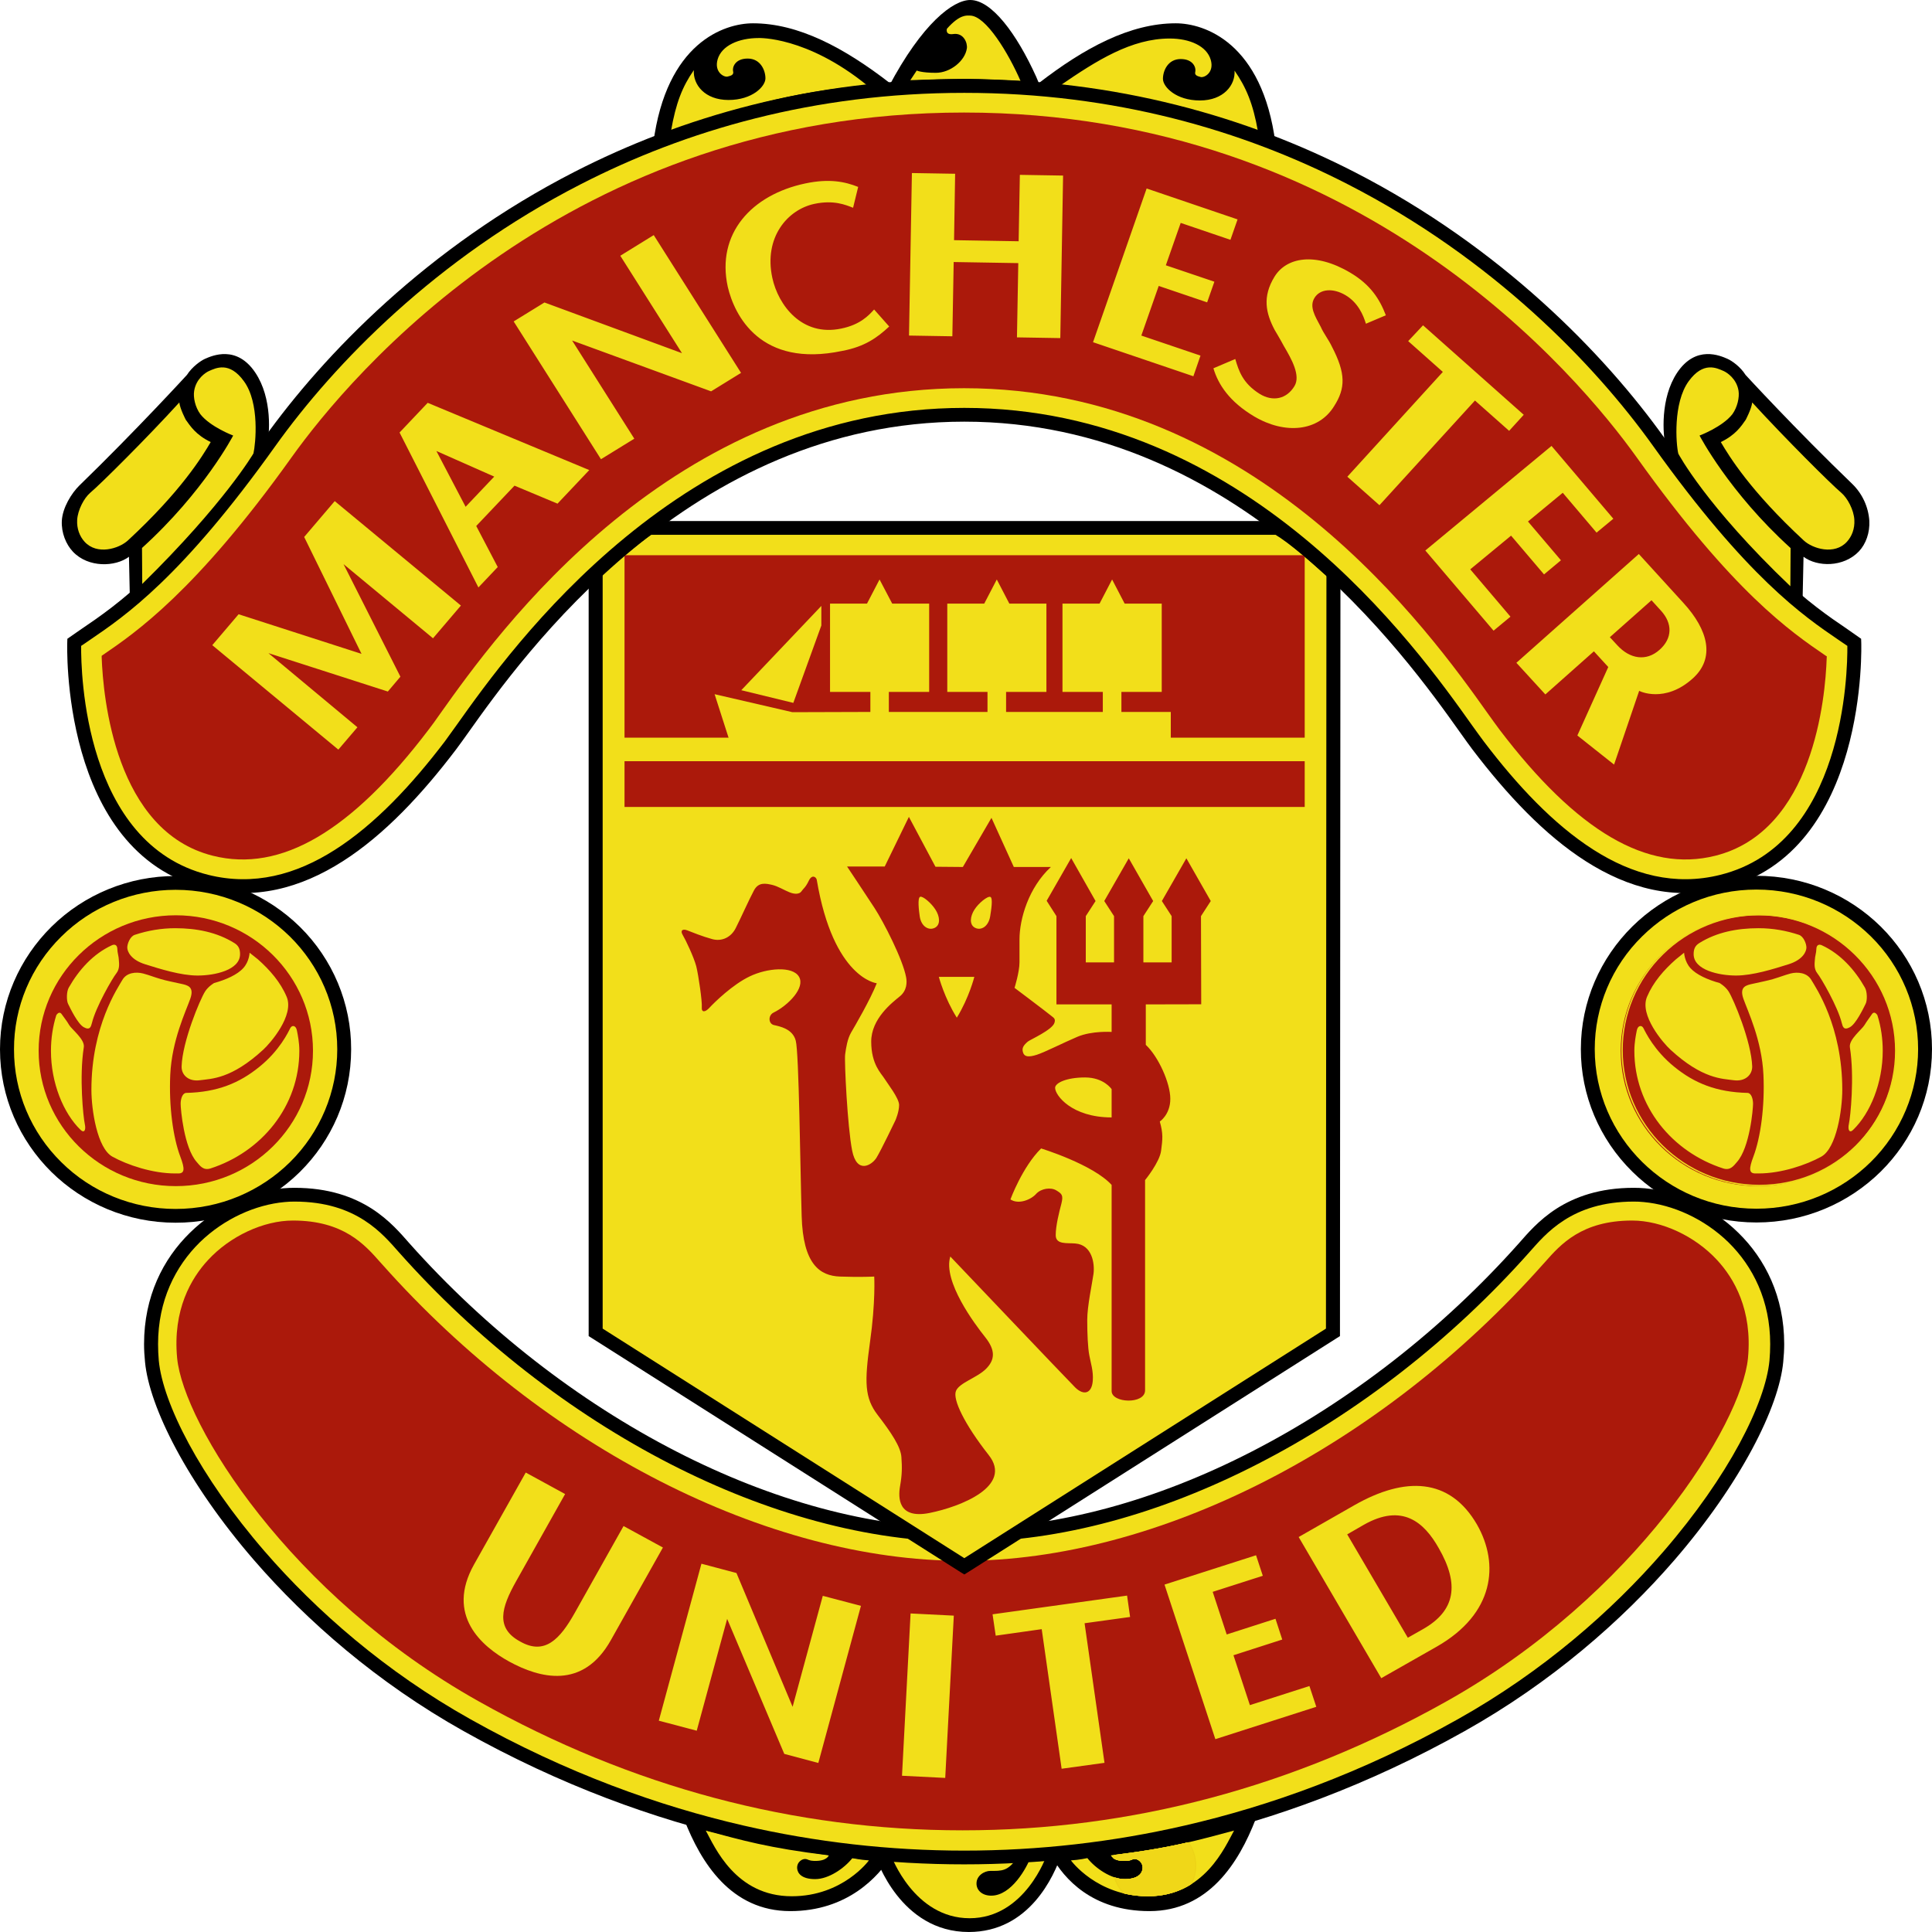 <svg width="16" height="16" viewBox="0 0 16 16" fill="none" xmlns="http://www.w3.org/2000/svg">
<g clip-path="url(#clip0_69_3)">
<path fill-rule="evenodd" clip-rule="evenodd" d="M8.792 15.352C8.729 15.54 8.522 16 8.023 16C7.456 16 7.258 15.394 7.249 15.369L7.232 15.311C7.232 15.311 7.721 15.351 7.99 15.351C8.259 15.351 8.718 15.325 8.794 15.311L8.792 15.352Z" fill="black"/>
<path fill-rule="evenodd" clip-rule="evenodd" d="M10.281 15.053L10.398 15.068C10.259 15.426 10.009 15.827 9.519 15.827C9.045 15.827 8.81 15.556 8.709 15.373L8.627 15.323C8.627 15.323 9.448 15.296 10.281 15.053ZM5.783 15.053L5.666 15.068C5.805 15.426 6.054 15.827 6.545 15.827C7.019 15.827 7.275 15.54 7.381 15.373L7.437 15.323C7.437 15.323 6.616 15.296 5.783 15.053Z" fill="black"/>
<path fill-rule="evenodd" clip-rule="evenodd" d="M8.421 15.389C8.345 15.499 8.293 15.494 8.201 15.494C8.154 15.494 8.085 15.532 8.087 15.601C8.088 15.654 8.133 15.699 8.209 15.699C8.376 15.699 8.504 15.469 8.539 15.371C8.539 15.371 8.639 15.367 8.668 15.364C8.668 15.364 8.49 15.886 8.03 15.886C7.569 15.886 7.381 15.369 7.381 15.369C7.381 15.369 7.769 15.393 7.991 15.393C8.214 15.393 8.355 15.392 8.421 15.389ZM10.22 15.16C9.919 15.24 9.705 15.304 9.2 15.365C9.2 15.365 9.216 15.416 9.326 15.411C9.368 15.409 9.373 15.398 9.389 15.396C9.42 15.39 9.468 15.422 9.462 15.476C9.458 15.514 9.425 15.562 9.314 15.562C9.202 15.562 9.071 15.472 9.005 15.388C9.005 15.388 8.938 15.403 8.869 15.407C8.869 15.407 9.084 15.704 9.508 15.704C9.974 15.704 10.146 15.293 10.22 15.16Z" fill="#F2DF1A"/>
<path fill-rule="evenodd" clip-rule="evenodd" d="M9.907 15.45C9.907 15.378 9.884 15.311 9.846 15.256C9.683 15.294 9.496 15.329 9.222 15.362C9.22 15.37 9.218 15.379 9.217 15.387C9.233 15.4 9.265 15.414 9.326 15.411C9.368 15.409 9.373 15.399 9.389 15.396C9.42 15.39 9.468 15.422 9.462 15.477C9.458 15.514 9.425 15.562 9.313 15.562C9.285 15.562 9.254 15.556 9.224 15.546C9.239 15.596 9.265 15.641 9.299 15.679C9.367 15.696 9.437 15.705 9.507 15.704C9.657 15.704 9.776 15.662 9.872 15.6C9.895 15.553 9.907 15.502 9.907 15.45Z" fill="#EDD316"/>
<path fill-rule="evenodd" clip-rule="evenodd" d="M9.901 15.45C9.901 15.381 9.88 15.314 9.84 15.257C9.679 15.294 9.495 15.329 9.227 15.362C9.224 15.371 9.222 15.38 9.221 15.39C9.238 15.402 9.27 15.414 9.325 15.411C9.367 15.409 9.373 15.398 9.389 15.396C9.42 15.39 9.468 15.422 9.462 15.476C9.458 15.514 9.425 15.562 9.313 15.562C9.286 15.562 9.258 15.557 9.23 15.548C9.245 15.598 9.272 15.643 9.308 15.681C9.368 15.696 9.434 15.704 9.507 15.704C9.652 15.704 9.769 15.664 9.863 15.605C9.888 15.557 9.901 15.504 9.901 15.45Z" fill="#EDD417"/>
<path fill-rule="evenodd" clip-rule="evenodd" d="M9.898 15.45C9.898 15.379 9.876 15.313 9.837 15.258C9.678 15.295 9.496 15.329 9.234 15.361C9.231 15.371 9.228 15.382 9.227 15.393C9.245 15.404 9.276 15.413 9.327 15.411C9.369 15.409 9.374 15.398 9.39 15.396C9.421 15.39 9.469 15.422 9.463 15.476C9.459 15.514 9.426 15.562 9.315 15.562C9.288 15.562 9.262 15.557 9.237 15.549C9.253 15.6 9.281 15.646 9.317 15.683C9.376 15.696 9.439 15.704 9.508 15.704C9.65 15.704 9.764 15.666 9.857 15.61C9.884 15.561 9.898 15.506 9.898 15.45Z" fill="#F0D718"/>
<path fill-rule="evenodd" clip-rule="evenodd" d="M5.845 15.16C6.146 15.24 6.359 15.304 6.864 15.365C6.864 15.365 6.849 15.416 6.739 15.411C6.696 15.409 6.691 15.398 6.675 15.396C6.644 15.39 6.596 15.422 6.602 15.476C6.606 15.514 6.639 15.562 6.751 15.562C6.863 15.562 6.993 15.472 7.059 15.388C7.059 15.388 7.126 15.403 7.196 15.407C7.196 15.407 6.981 15.704 6.557 15.704C6.09 15.704 5.918 15.293 5.845 15.16ZM7.985 12.712C6.378 12.712 4.597 11.738 3.348 10.333C3.213 10.182 2.984 9.894 2.44 9.894C1.896 9.894 1.174 10.383 1.259 11.273C1.321 11.922 2.261 13.385 3.868 14.287C5.476 15.189 6.956 15.383 7.985 15.383C9.015 15.383 10.495 15.189 12.102 14.287C13.71 13.385 14.65 11.922 14.712 11.273C14.797 10.383 14.074 9.894 13.531 9.894C12.987 9.894 12.758 10.182 12.623 10.333C11.374 11.738 9.593 12.712 7.985 12.712Z" fill="#F2DF1A"/>
<path fill-rule="evenodd" clip-rule="evenodd" d="M7.984 12.655C8.763 12.655 9.584 12.423 10.365 12.022C11.178 11.605 11.947 11.006 12.579 10.296C12.648 10.218 12.742 10.105 12.891 10.009C13.042 9.913 13.245 9.837 13.53 9.837C13.559 9.837 13.591 9.838 13.624 9.841C13.886 9.866 14.174 9.991 14.396 10.209C14.619 10.427 14.776 10.737 14.776 11.131C14.776 11.178 14.773 11.227 14.768 11.279C14.733 11.651 14.419 12.281 13.865 12.922C13.43 13.424 12.845 13.935 12.13 14.336C11.321 14.79 10.544 15.066 9.839 15.229C8.619 15.51 7.35 15.51 6.13 15.229C5.425 15.066 4.648 14.79 3.839 14.336C3.124 13.935 2.54 13.424 2.105 12.922C1.55 12.281 1.236 11.651 1.201 11.279C1.196 11.23 1.193 11.18 1.193 11.131C1.193 10.737 1.35 10.427 1.573 10.209C1.795 9.991 2.083 9.866 2.345 9.841C2.378 9.838 2.41 9.837 2.439 9.837C2.724 9.837 2.927 9.913 3.078 10.009C3.227 10.105 3.321 10.218 3.39 10.296C4.022 11.006 4.791 11.605 5.604 12.022C6.385 12.423 7.206 12.655 7.984 12.655ZM7.984 12.769C7.187 12.769 6.347 12.532 5.551 12.124C4.725 11.7 3.945 11.092 3.304 10.371C3.238 10.297 3.15 10.191 3.015 10.105C2.881 10.019 2.698 9.951 2.439 9.951C2.411 9.951 2.383 9.952 2.356 9.955C2.118 9.977 1.857 10.091 1.654 10.289C1.452 10.488 1.309 10.771 1.309 11.131C1.309 11.177 1.311 11.223 1.315 11.268C1.349 11.621 1.653 12.225 2.192 12.848C2.619 13.341 3.193 13.844 3.896 14.238C4.694 14.686 5.461 14.958 6.156 15.118C6.755 15.256 7.369 15.326 7.984 15.326C8.6 15.326 9.214 15.256 9.813 15.118C10.508 14.958 11.275 14.686 12.073 14.238C12.776 13.844 13.35 13.341 13.777 12.848C14.316 12.225 14.62 11.621 14.654 11.268C14.658 11.223 14.66 11.177 14.66 11.131C14.66 10.771 14.517 10.488 14.315 10.289C14.112 10.091 13.851 9.977 13.613 9.955C13.586 9.952 13.558 9.951 13.53 9.951C13.271 9.951 13.088 10.019 12.954 10.105C12.819 10.191 12.731 10.297 12.665 10.371C12.024 11.092 11.244 11.7 10.418 12.123C9.622 12.532 8.783 12.769 7.984 12.769Z" fill="black"/>
<path fill-rule="evenodd" clip-rule="evenodd" d="M3.167 10.473L3.148 10.452C3.02 10.307 2.845 10.108 2.426 10.108C2.182 10.108 1.905 10.237 1.722 10.436C1.584 10.585 1.429 10.847 1.467 11.247C1.519 11.794 2.398 13.212 3.965 14.09C5.227 14.799 6.575 15.158 7.972 15.158C9.368 15.158 10.716 14.799 11.979 14.09C13.544 13.212 14.424 11.794 14.476 11.247C14.514 10.847 14.359 10.585 14.221 10.436C14.038 10.237 13.761 10.108 13.517 10.108C13.098 10.108 12.923 10.307 12.795 10.452L12.776 10.473C11.431 11.986 9.589 12.926 7.972 12.926C6.354 12.926 4.513 11.986 3.167 10.473Z" fill="#AB190B"/>
<path fill-rule="evenodd" clip-rule="evenodd" d="M13.148 8.688C13.148 7.927 13.773 7.31 14.545 7.31C15.316 7.31 15.941 7.927 15.941 8.688C15.941 9.449 15.316 10.067 14.545 10.067C13.773 10.067 13.148 9.449 13.148 8.688Z" fill="#F2DF1A"/>
<path fill-rule="evenodd" clip-rule="evenodd" d="M13.092 8.688C13.092 8.292 13.255 7.933 13.518 7.673C13.781 7.413 14.145 7.253 14.546 7.253C14.948 7.253 15.311 7.413 15.575 7.673C15.838 7.933 16 8.292 16 8.688C16 9.085 15.838 9.443 15.575 9.703C15.311 9.963 14.948 10.124 14.546 10.124C14.145 10.124 13.781 9.963 13.518 9.703C13.245 9.434 13.091 9.069 13.092 8.688ZM13.207 8.688C13.207 9.053 13.357 9.383 13.6 9.623C13.842 9.862 14.176 10.01 14.546 10.01C14.916 10.01 15.25 9.862 15.493 9.623C15.744 9.375 15.885 9.039 15.885 8.688C15.885 8.338 15.744 8.001 15.493 7.754C15.25 7.515 14.916 7.367 14.546 7.367C14.176 7.367 13.842 7.515 13.6 7.754C13.348 8.001 13.207 8.338 13.207 8.688Z" fill="black"/>
<path fill-rule="evenodd" clip-rule="evenodd" d="M0.059 8.69C0.059 7.929 0.684 7.312 1.455 7.312C2.226 7.312 2.852 7.929 2.852 8.69C2.852 9.452 2.226 10.069 1.455 10.069C0.684 10.069 0.059 9.452 0.059 8.69Z" fill="#F2DF1A"/>
<path fill-rule="evenodd" clip-rule="evenodd" d="M0 8.69C0 8.294 0.163 7.935 0.426 7.675C0.698 7.406 1.069 7.254 1.454 7.255C1.856 7.255 2.219 7.416 2.483 7.675C2.756 7.944 2.909 8.31 2.908 8.69C2.908 9.087 2.746 9.446 2.483 9.706C2.21 9.975 1.84 10.127 1.454 10.126C1.053 10.126 0.689 9.965 0.426 9.706C0.163 9.446 0 9.087 0 8.69ZM0.116 8.69C0.115 9.041 0.256 9.377 0.508 9.625C0.758 9.873 1.099 10.012 1.454 10.012C1.824 10.012 2.158 9.864 2.401 9.625C2.652 9.377 2.793 9.041 2.793 8.69C2.793 8.326 2.643 7.995 2.401 7.756C2.158 7.517 1.824 7.369 1.454 7.369C1.099 7.369 0.758 7.508 0.508 7.756C0.256 8.004 0.115 8.34 0.116 8.69Z" fill="black"/>
<path fill-rule="evenodd" clip-rule="evenodd" d="M14.928 4.98L14.936 4.611C15.05 4.696 15.267 4.7 15.395 4.566C15.453 4.504 15.486 4.411 15.481 4.313C15.473 4.198 15.424 4.091 15.342 4.01C14.871 3.557 14.456 3.105 14.456 3.105C14.414 3.038 14.345 2.989 14.307 2.972C14.248 2.946 14.044 2.854 13.889 3.087C13.749 3.298 13.77 3.597 13.795 3.706L14.236 4.297C14.387 4.486 14.811 4.887 14.928 4.98ZM5.525 1.142C6.08 0.958 6.586 0.807 7.268 0.747L5.525 1.142Z" fill="black"/>
<path fill-rule="evenodd" clip-rule="evenodd" d="M5.526 1.143C6.08 0.96 6.586 0.808 7.268 0.748L7.372 0.69C6.991 0.395 6.612 0.193 6.236 0.193C5.999 0.193 5.518 0.352 5.41 1.189L5.526 1.143ZM10.447 1.143C9.893 0.96 9.387 0.808 8.705 0.748L8.601 0.69C8.982 0.395 9.36 0.193 9.737 0.193C9.974 0.193 10.455 0.352 10.563 1.189L10.447 1.143ZM7.531 0.664C7.644 0.659 7.904 0.653 8.008 0.653C8.112 0.653 8.4 0.666 8.463 0.671L7.531 0.664Z" fill="black"/>
<path fill-rule="evenodd" clip-rule="evenodd" d="M7.359 0.72C7.638 0.192 7.894 0 8.035 0C8.212 0 8.419 0.278 8.581 0.635L8.615 0.716L8.474 0.704C8.378 0.687 8.112 0.684 8.008 0.684C7.904 0.684 7.679 0.684 7.543 0.696L7.359 0.72Z" fill="black"/>
<path fill-rule="evenodd" clip-rule="evenodd" d="M6.814 13.216L6.564 14.135L6.099 13.027L5.809 12.95L5.456 14.25L5.77 14.333L6.022 13.407L6.495 14.525L6.777 14.6L7.13 13.299L6.814 13.216ZM7.899 13.38L7.541 13.362L7.47 14.706L7.828 14.724L7.899 13.38ZM8.22 13.369L8.246 13.546L8.627 13.492L8.792 14.648L9.147 14.599L8.982 13.443L9.359 13.391L9.334 13.214L8.22 13.369ZM11.915 12.821C12.088 13.121 12.053 13.339 11.786 13.491L11.659 13.563L11.157 12.707L11.294 12.628C11.614 12.446 11.795 12.608 11.915 12.821ZM11.217 12.465L10.755 12.729L11.439 13.898L11.898 13.637C12.375 13.365 12.419 12.954 12.232 12.626C12.006 12.236 11.635 12.227 11.217 12.465ZM10.351 14.121L10.844 13.963L10.901 14.135L10.065 14.403L9.644 13.123L10.402 12.88L10.458 13.05L10.043 13.183L10.159 13.536L10.563 13.406L10.619 13.578L10.215 13.708L10.351 14.121ZM5.164 12.638L5.49 12.816L5.06 13.581C4.827 13.998 4.466 13.896 4.218 13.761C3.988 13.635 3.69 13.376 3.926 12.956L4.354 12.195L4.68 12.373L4.275 13.094C4.15 13.316 4.103 13.483 4.307 13.594C4.512 13.711 4.638 13.574 4.76 13.357L5.164 12.638ZM4.933 4.732C4.978 4.683 5.242 4.464 5.375 4.372H10.582C10.742 4.469 10.946 4.656 11.043 4.742L11.039 11.034L7.986 12.972L4.933 11.034L4.933 4.732Z" fill="#F2DF1A"/>
<path fill-rule="evenodd" clip-rule="evenodd" d="M4.991 4.732V11.003L7.986 12.904L10.981 11.003L10.985 4.742H11.101L11.097 11.034V11.065L11.07 11.082L8.017 13.02L7.986 13.039L7.955 13.02L4.902 11.082L4.875 11.065V4.732H4.991Z" fill="black"/>
<path fill-rule="evenodd" clip-rule="evenodd" d="M11.003 4.784C10.975 4.76 10.996 4.778 10.967 4.752H10.966C10.862 4.659 10.688 4.503 10.551 4.421L10.611 4.324C10.759 4.413 10.937 4.572 11.044 4.667H11.044L11.08 4.699L11.003 4.784Z" fill="black"/>
<path fill-rule="evenodd" clip-rule="evenodd" d="M5.375 4.429H10.582V4.315H5.375V4.429Z" fill="black"/>
<path fill-rule="evenodd" clip-rule="evenodd" d="M5.407 4.419C5.344 4.462 5.256 4.531 5.176 4.596C5.082 4.673 4.996 4.746 4.974 4.77L4.889 4.693C4.914 4.666 5.004 4.588 5.103 4.508C5.188 4.438 5.28 4.367 5.34 4.325L5.407 4.419Z" fill="black"/>
<path fill-rule="evenodd" clip-rule="evenodd" d="M8.202 7.428C8.18 7.418 8.104 7.479 8.07 7.533C8.035 7.587 8.025 7.657 8.074 7.683C8.123 7.709 8.185 7.675 8.2 7.59C8.208 7.54 8.225 7.437 8.202 7.428ZM7.617 7.59C7.63 7.676 7.694 7.709 7.743 7.683C7.792 7.657 7.782 7.587 7.747 7.533C7.713 7.479 7.641 7.418 7.62 7.427C7.597 7.437 7.61 7.542 7.617 7.59ZM7.924 8.428C8.026 8.262 8.069 8.09 8.069 8.09H7.775C7.775 8.09 7.822 8.267 7.924 8.428ZM7.974 7.18L8.211 6.773L8.396 7.18H8.703C8.518 7.351 8.443 7.61 8.443 7.781V7.97C8.443 8.05 8.402 8.181 8.402 8.181C8.402 8.181 8.668 8.381 8.709 8.415C8.726 8.429 8.744 8.437 8.732 8.472C8.711 8.531 8.531 8.61 8.512 8.626C8.472 8.66 8.461 8.683 8.473 8.718C8.484 8.752 8.518 8.757 8.587 8.735C8.657 8.712 8.801 8.638 8.923 8.586C9.044 8.535 9.206 8.546 9.206 8.546V8.318H8.749V7.587L8.668 7.46L8.871 7.106L9.073 7.462L8.992 7.587V7.97H9.226V7.587L9.145 7.462L9.348 7.108L9.55 7.462L9.469 7.587V7.97H9.703V7.587L9.622 7.462L9.825 7.108L10.027 7.462L9.946 7.587L9.948 8.317L9.489 8.318V8.653C9.593 8.75 9.692 8.969 9.692 9.1C9.692 9.231 9.605 9.288 9.605 9.288C9.634 9.391 9.628 9.434 9.616 9.528C9.605 9.624 9.483 9.773 9.483 9.773V11.514C9.483 11.632 9.206 11.621 9.206 11.52V9.813C9.05 9.642 8.622 9.511 8.622 9.511C8.466 9.665 8.368 9.933 8.368 9.933C8.437 9.979 8.541 9.933 8.581 9.887C8.622 9.842 8.703 9.83 8.749 9.859C8.795 9.887 8.807 9.899 8.79 9.968C8.772 10.036 8.743 10.15 8.743 10.229C8.743 10.309 8.836 10.292 8.905 10.298C9.044 10.309 9.067 10.463 9.056 10.549C9.044 10.634 9.004 10.817 9.004 10.931C9.004 11.045 9.009 11.16 9.021 11.223C9.032 11.285 9.056 11.354 9.05 11.434C9.042 11.542 8.975 11.559 8.905 11.491C8.836 11.422 7.87 10.406 7.87 10.406C7.807 10.612 8.073 10.966 8.159 11.074C8.246 11.183 8.24 11.262 8.165 11.337C8.09 11.411 7.945 11.451 7.917 11.519C7.888 11.588 7.986 11.793 8.188 12.05C8.391 12.307 7.957 12.478 7.697 12.53C7.437 12.581 7.437 12.404 7.454 12.307C7.471 12.21 7.471 12.153 7.465 12.067C7.46 11.982 7.379 11.862 7.269 11.719C7.159 11.576 7.159 11.445 7.205 11.114C7.252 10.783 7.24 10.572 7.24 10.572C7.24 10.572 7.124 10.578 6.957 10.572C6.789 10.566 6.65 10.47 6.639 10.07C6.627 9.67 6.617 8.717 6.59 8.618C6.564 8.519 6.456 8.5 6.409 8.489C6.363 8.478 6.36 8.409 6.406 8.386C6.526 8.327 6.671 8.181 6.617 8.089C6.564 7.998 6.352 8.017 6.209 8.086C6.066 8.154 5.916 8.302 5.877 8.344C5.839 8.386 5.808 8.386 5.812 8.34C5.816 8.295 5.785 8.078 5.766 8.002C5.746 7.926 5.677 7.781 5.654 7.743C5.631 7.705 5.654 7.69 5.692 7.705C5.731 7.72 5.816 7.755 5.897 7.777C5.978 7.8 6.055 7.762 6.093 7.686C6.132 7.61 6.205 7.446 6.244 7.374C6.282 7.302 6.344 7.317 6.394 7.328C6.444 7.34 6.49 7.37 6.537 7.389C6.583 7.408 6.621 7.405 6.637 7.382C6.652 7.359 6.671 7.351 6.698 7.294C6.725 7.237 6.76 7.264 6.764 7.286C6.902 8.105 7.261 8.143 7.261 8.143C7.207 8.28 7.08 8.497 7.049 8.55C7.018 8.603 7.007 8.675 6.999 8.733C6.992 8.79 7.018 9.33 7.057 9.528C7.096 9.726 7.219 9.65 7.258 9.589C7.296 9.528 7.416 9.277 7.416 9.277C7.416 9.277 7.446 9.208 7.446 9.151C7.446 9.094 7.346 8.968 7.323 8.93C7.3 8.892 7.215 8.816 7.215 8.626C7.215 8.436 7.389 8.303 7.45 8.253C7.512 8.204 7.512 8.135 7.504 8.093C7.477 7.946 7.319 7.637 7.242 7.519C7.165 7.401 7.015 7.176 7.015 7.176H7.327L7.527 6.765L7.747 7.178L7.974 7.18ZM9.206 9.254V9.02C9.206 9.02 9.142 8.923 8.986 8.923C8.83 8.923 8.738 8.969 8.738 9.009C8.738 9.071 8.876 9.254 9.206 9.254ZM5.172 6.304H10.805V6.683H5.172V6.304ZM5.172 6.109V4.598H10.805V6.109H5.172Z" fill="#AB190B"/>
<path fill-rule="evenodd" clip-rule="evenodd" d="M9.696 6.154V5.896H9.287V5.73H9.621V4.999H9.314L9.21 4.799L9.106 4.999H8.799V5.73H9.133V5.896H8.332V5.73H8.666V4.999H8.359L8.255 4.799L8.151 4.999H7.845V5.73H8.178V5.896H7.361V5.73H7.695V4.999H7.389L7.284 4.799L7.18 4.999H6.874V5.73H7.208V5.896L6.562 5.898L5.918 5.749L6.048 6.154H9.696Z" fill="#F2DF1A"/>
<path fill-rule="evenodd" clip-rule="evenodd" d="M6.139 5.716L6.57 5.821L6.802 5.18L6.802 5.018L6.139 5.716ZM7.18 0.706C6.512 0.765 6.1 0.905 5.557 1.085C5.597 0.854 5.651 0.717 5.746 0.581C5.738 0.701 5.837 0.828 6.033 0.828C6.23 0.828 6.339 0.716 6.339 0.649C6.339 0.582 6.298 0.485 6.192 0.485C6.086 0.485 6.064 0.559 6.071 0.589C6.079 0.619 6.056 0.627 6.026 0.634C5.996 0.642 5.913 0.597 5.943 0.492C5.976 0.378 6.117 0.315 6.283 0.315C6.283 0.315 6.678 0.299 7.18 0.706ZM10.418 1.09C9.875 0.91 9.445 0.769 8.776 0.711C9.084 0.499 9.371 0.319 9.687 0.319C9.853 0.319 9.994 0.381 10.027 0.496C10.057 0.601 9.974 0.645 9.944 0.638C9.914 0.63 9.891 0.623 9.899 0.593C9.906 0.563 9.884 0.489 9.778 0.489C9.672 0.489 9.631 0.586 9.631 0.653C9.631 0.72 9.74 0.832 9.937 0.832C10.133 0.832 10.232 0.704 10.224 0.585C10.319 0.721 10.378 0.859 10.418 1.09ZM7.592 0.584C7.574 0.612 7.559 0.633 7.539 0.664C7.695 0.658 7.851 0.654 8.007 0.653C8.109 0.653 8.391 0.667 8.452 0.671C8.353 0.443 8.165 0.129 8.033 0.129C8.007 0.129 7.95 0.116 7.842 0.238C7.842 0.238 7.825 0.292 7.894 0.282C7.981 0.269 8.014 0.357 8.007 0.401C7.992 0.504 7.871 0.603 7.75 0.603C7.629 0.603 7.592 0.584 7.592 0.584Z" fill="#F2DF1A"/>
<path fill-rule="evenodd" clip-rule="evenodd" d="M1.768 4.297L2.209 3.706C2.235 3.597 2.256 3.298 2.115 3.087C1.96 2.854 1.756 2.946 1.697 2.972C1.66 2.989 1.591 3.038 1.548 3.105C1.548 3.105 1.125 3.567 0.657 4.021C0.592 4.085 0.518 4.204 0.512 4.313C0.507 4.411 0.546 4.508 0.604 4.569C0.731 4.703 0.954 4.696 1.068 4.611L1.076 4.98C1.194 4.887 1.618 4.486 1.768 4.297Z" fill="black"/>
<path fill-rule="evenodd" clip-rule="evenodd" d="M7.984 3.435C10.498 3.435 11.929 5.765 12.24 6.174C12.796 6.905 13.474 7.497 14.26 7.3C15.417 7.011 15.355 5.32 15.355 5.32C15.078 5.122 14.601 4.873 13.736 3.661C12.888 2.474 10.968 0.712 7.984 0.712C5.001 0.712 3.081 2.474 2.233 3.661C1.367 4.873 0.891 5.122 0.614 5.32C0.614 5.32 0.552 7.011 1.709 7.3C2.495 7.497 3.174 6.905 3.729 6.174C4.04 5.765 5.471 3.435 7.984 3.435Z" fill="#F2DF1A"/>
<path fill-rule="evenodd" clip-rule="evenodd" d="M7.986 3.378C10.323 3.378 11.731 5.359 12.189 6.004C12.231 6.062 12.265 6.11 12.288 6.14C12.561 6.5 12.865 6.826 13.196 7.037C13.52 7.244 13.872 7.339 14.247 7.245C15.274 6.989 15.301 5.567 15.299 5.349C15.277 5.334 15.252 5.317 15.227 5.3C14.936 5.102 14.469 4.783 13.69 3.693C13.203 3.012 12.36 2.14 11.162 1.526C10.291 1.079 9.232 0.769 7.986 0.769C6.739 0.769 5.68 1.079 4.809 1.526C3.611 2.14 2.768 3.012 2.281 3.693C1.503 4.784 1.035 5.102 0.744 5.3C0.719 5.318 0.694 5.334 0.672 5.349C0.67 5.566 0.697 6.988 1.724 7.245C2.1 7.339 2.451 7.244 2.775 7.037C3.106 6.826 3.41 6.5 3.684 6.14C3.706 6.11 3.74 6.062 3.782 6.004C4.24 5.359 5.649 3.378 7.986 3.378ZM7.986 3.492C5.708 3.492 4.326 5.437 3.876 6.07C3.843 6.116 3.81 6.163 3.776 6.208C3.495 6.578 3.182 6.914 2.838 7.133C2.488 7.356 2.107 7.459 1.696 7.356C0.494 7.055 0.557 5.323 0.557 5.318L0.558 5.29L0.581 5.274C0.613 5.251 0.645 5.23 0.679 5.206C0.963 5.013 1.42 4.702 2.187 3.628C2.682 2.935 3.539 2.048 4.756 1.424C5.642 0.97 6.719 0.655 7.986 0.655C9.252 0.655 10.329 0.97 11.216 1.424C12.433 2.048 13.29 2.935 13.785 3.628C14.551 4.701 15.008 5.013 15.293 5.206C15.327 5.23 15.358 5.251 15.39 5.274L15.413 5.29L15.414 5.318C15.414 5.323 15.478 7.055 14.276 7.356C13.865 7.459 13.484 7.356 13.134 7.133C12.79 6.914 12.477 6.578 12.195 6.208C12.167 6.171 12.135 6.126 12.095 6.07C11.645 5.437 10.263 3.492 7.986 3.492Z" fill="black"/>
<path fill-rule="evenodd" clip-rule="evenodd" d="M7.984 3.215C10.407 3.215 11.849 5.244 12.323 5.911C12.354 5.955 12.386 5.999 12.418 6.042C13.059 6.886 13.644 7.228 14.205 7.087C15.017 6.884 15.117 5.781 15.128 5.448L15.129 5.436L15.118 5.429C14.833 5.234 14.355 4.909 13.554 3.787C13.075 3.118 11.259 0.932 7.984 0.932C4.709 0.932 2.893 3.118 2.415 3.787C1.619 4.901 1.12 5.241 0.852 5.424L0.842 5.431L0.842 5.443C0.854 5.778 0.955 6.885 1.763 7.087C2.325 7.228 2.909 6.886 3.55 6.042C3.574 6.012 3.607 5.965 3.645 5.911C4.119 5.244 5.561 3.215 7.984 3.215Z" fill="#AB190B"/>
<path fill-rule="evenodd" clip-rule="evenodd" d="M2.772 4.15L2.519 4.447L2.994 5.415L1.976 5.087L1.758 5.343L2.802 6.208L2.96 6.023L2.223 5.409L3.212 5.727L3.316 5.604L2.845 4.672L3.586 5.286L3.817 5.015L2.772 4.15ZM4.093 3.947L3.856 4.197L3.614 3.735L4.093 3.947ZM3.542 3.336L4.88 3.893L4.617 4.171L4.261 4.022L3.944 4.356L4.122 4.696L3.962 4.865L3.309 3.582L3.542 3.336ZM5.137 2.118L5.648 2.925L4.509 2.505L4.254 2.662L4.977 3.803L5.253 3.633L4.738 2.82L5.889 3.241L6.137 3.088L5.414 1.947L5.137 2.118ZM9.452 2.779L9.596 2.368L9.997 2.504L10.057 2.333L9.655 2.197L9.778 1.846L10.19 1.986L10.249 1.817L9.496 1.561L9.052 2.834L9.883 3.116L9.942 2.945L9.452 2.779ZM11.785 2.694L11.662 2.825L11.949 3.08L11.158 3.948L11.424 4.184L12.215 3.317L12.498 3.568L12.619 3.435L11.785 2.694ZM12.176 4.715L12.509 5.107L12.369 5.223L11.804 4.559L12.849 3.693L13.361 4.296L13.222 4.411L12.942 4.081L12.654 4.319L12.927 4.64L12.787 4.757L12.514 4.436L12.176 4.715ZM13.756 5.058L13.677 4.971L13.332 5.277L13.394 5.344C13.498 5.458 13.634 5.479 13.743 5.382C13.852 5.286 13.851 5.162 13.756 5.058ZM13.575 5.721C13.577 5.724 13.786 5.826 14.016 5.621C14.209 5.45 14.144 5.215 13.943 4.995L13.572 4.588L12.558 5.489L12.798 5.751L13.2 5.394L13.319 5.524L13.063 6.091L13.367 6.332L13.575 5.721ZM8.446 1.448L8.436 1.998L7.901 1.989L7.91 1.439L7.552 1.433L7.528 2.779L7.887 2.785L7.898 2.17L8.433 2.179L8.422 2.794L8.781 2.8L8.804 1.454L8.446 1.448ZM10.387 3.449C10.182 3.327 10.089 3.185 10.049 3.05L10.23 2.973C10.259 3.072 10.292 3.174 10.432 3.262C10.541 3.329 10.655 3.305 10.72 3.198C10.773 3.111 10.697 2.975 10.632 2.865C10.604 2.812 10.556 2.732 10.556 2.732C10.482 2.592 10.454 2.457 10.554 2.293C10.652 2.131 10.89 2.085 11.182 2.258C11.351 2.358 11.426 2.478 11.477 2.611L11.312 2.681C11.29 2.609 11.247 2.506 11.142 2.444C11.042 2.385 10.933 2.39 10.886 2.467C10.842 2.539 10.888 2.614 10.938 2.707C10.963 2.764 11.001 2.809 11.031 2.872C11.145 3.092 11.144 3.214 11.049 3.363C10.919 3.575 10.641 3.599 10.387 3.449ZM6.67 1.519C6.87 1.477 6.999 1.505 7.107 1.548L7.065 1.72L7.063 1.72C7.002 1.696 6.904 1.655 6.746 1.688C6.521 1.735 6.324 1.967 6.396 2.301C6.445 2.527 6.64 2.79 6.967 2.721C7.123 2.689 7.193 2.614 7.239 2.563L7.364 2.704C7.265 2.796 7.162 2.871 6.975 2.906C6.297 3.049 6.082 2.611 6.027 2.375C5.931 1.936 6.223 1.613 6.67 1.519ZM13.899 3.757C13.88 3.678 13.854 3.337 13.985 3.157C14.106 2.991 14.216 3.047 14.275 3.073C14.302 3.085 14.382 3.136 14.398 3.237C14.406 3.291 14.389 3.371 14.347 3.43C14.264 3.536 14.075 3.607 14.075 3.607C14.075 3.607 14.317 4.075 14.829 4.539L14.827 4.855C14.126 4.187 13.899 3.757 13.899 3.757Z" fill="#F2DF1A"/>
<path fill-rule="evenodd" clip-rule="evenodd" d="M14.251 3.661C14.32 3.779 14.497 4.068 14.938 4.476C15.011 4.544 15.193 4.6 15.296 4.486C15.336 4.442 15.361 4.379 15.357 4.306C15.353 4.223 15.3 4.125 15.25 4.082C15.162 4.008 14.783 3.63 14.511 3.333C14.505 3.387 14.457 3.477 14.457 3.477C14.421 3.528 14.375 3.601 14.251 3.661ZM1.178 4.836L1.176 4.538C1.689 4.073 1.931 3.607 1.931 3.607C1.931 3.607 1.742 3.536 1.659 3.43C1.616 3.371 1.599 3.291 1.608 3.237C1.624 3.136 1.703 3.085 1.73 3.073C1.789 3.047 1.9 2.991 2.02 3.157C2.152 3.337 2.117 3.675 2.099 3.755C2.099 3.755 1.86 4.166 1.178 4.836Z" fill="#F2DF1A"/>
<path fill-rule="evenodd" clip-rule="evenodd" d="M1.745 3.661C1.676 3.779 1.5 4.068 1.059 4.476C0.985 4.544 0.803 4.6 0.7 4.486C0.66 4.442 0.635 4.379 0.639 4.306C0.644 4.223 0.696 4.125 0.746 4.082C0.834 4.008 1.214 3.63 1.485 3.333C1.491 3.387 1.539 3.477 1.539 3.477C1.576 3.528 1.621 3.601 1.745 3.661Z" fill="#F2DF1A"/>
<path fill-rule="evenodd" clip-rule="evenodd" d="M0.32 8.702C0.32 8.083 0.829 7.58 1.456 7.58C2.084 7.58 2.592 8.083 2.592 8.702C2.592 9.321 2.084 9.823 1.456 9.823C0.829 9.823 0.32 9.321 0.32 8.702Z" fill="#AB190B"/>
<path fill-rule="evenodd" clip-rule="evenodd" d="M2.067 7.89C2.086 7.905 2.136 7.945 2.136 7.945C2.234 8.032 2.323 8.134 2.374 8.255C2.439 8.409 2.239 8.639 2.18 8.693C1.915 8.937 1.751 8.933 1.656 8.946C1.561 8.959 1.502 8.902 1.504 8.832C1.51 8.626 1.657 8.275 1.699 8.21C1.726 8.168 1.773 8.141 1.773 8.141C1.871 8.114 1.966 8.072 2.015 8.017C2.065 7.962 2.067 7.89 2.067 7.89ZM1.116 7.742C1.077 7.755 1.054 7.816 1.054 7.847C1.054 7.878 1.081 7.948 1.203 7.986C1.325 8.024 1.497 8.079 1.637 8.079C1.778 8.079 1.988 8.034 1.988 7.902C1.988 7.861 1.977 7.832 1.941 7.81C1.797 7.72 1.628 7.687 1.451 7.687C1.337 7.687 1.224 7.706 1.116 7.742ZM0.667 9.357C0.524 9.218 0.422 8.967 0.422 8.703C0.422 8.6 0.437 8.501 0.466 8.408C0.466 8.408 0.49 8.365 0.513 8.402C0.53 8.427 0.553 8.454 0.573 8.489C0.593 8.524 0.705 8.608 0.694 8.673C0.655 8.921 0.69 9.252 0.702 9.307C0.714 9.36 0.697 9.386 0.667 9.357ZM0.694 8.507C0.745 8.535 0.753 8.503 0.761 8.473C0.794 8.337 0.933 8.098 0.964 8.06C0.995 8.021 0.985 7.971 0.984 7.948C0.984 7.925 0.972 7.887 0.972 7.863C0.972 7.819 0.944 7.82 0.927 7.828C0.772 7.899 0.653 8.032 0.57 8.178C0.55 8.211 0.55 8.287 0.564 8.314C0.583 8.352 0.644 8.48 0.694 8.507ZM1.472 9.718C1.531 9.72 1.532 9.681 1.493 9.578C1.433 9.419 1.398 9.161 1.41 8.901C1.423 8.614 1.541 8.371 1.576 8.271C1.611 8.17 1.553 8.159 1.498 8.147C1.443 8.135 1.37 8.12 1.334 8.109C1.266 8.089 1.244 8.078 1.185 8.062C1.126 8.047 1.048 8.054 1.013 8.116C0.978 8.178 0.757 8.496 0.757 9.025C0.757 9.189 0.804 9.509 0.931 9.579C1.054 9.647 1.261 9.718 1.451 9.718C1.458 9.718 1.465 9.717 1.472 9.718ZM1.742 9.677C2.165 9.541 2.479 9.163 2.479 8.702C2.479 8.634 2.466 8.57 2.459 8.535C2.451 8.491 2.418 8.486 2.403 8.516C2.388 8.546 2.316 8.7 2.148 8.835C1.981 8.971 1.798 9.045 1.542 9.051C1.512 9.052 1.496 9.098 1.496 9.141C1.496 9.184 1.523 9.504 1.629 9.623C1.656 9.654 1.683 9.695 1.742 9.677Z" fill="#F2DF1A"/>
<path fill-rule="evenodd" clip-rule="evenodd" d="M15.694 8.702C15.694 8.083 15.185 7.58 14.558 7.58C13.93 7.58 13.422 8.083 13.422 8.702C13.422 9.321 13.93 9.823 14.558 9.823C15.185 9.823 15.694 9.321 15.694 8.702Z" fill="#AB190B"/>
<path fill-rule="evenodd" clip-rule="evenodd" d="M13.999 8.017C14.048 8.072 14.143 8.114 14.241 8.141C14.241 8.141 14.288 8.168 14.315 8.21C14.357 8.275 14.504 8.626 14.511 8.832C14.512 8.901 14.453 8.959 14.358 8.946C14.264 8.933 14.099 8.937 13.834 8.693C13.775 8.639 13.575 8.408 13.64 8.255C13.691 8.134 13.78 8.032 13.879 7.945C13.879 7.945 13.928 7.905 13.947 7.89C13.947 7.89 13.95 7.962 13.999 8.017ZM14.96 7.847C14.96 7.816 14.937 7.755 14.898 7.742C14.793 7.707 14.681 7.687 14.564 7.687C14.386 7.687 14.217 7.72 14.073 7.81C14.037 7.832 14.026 7.861 14.026 7.902C14.026 8.034 14.237 8.079 14.377 8.079C14.517 8.079 14.689 8.024 14.811 7.986C14.933 7.948 14.96 7.878 14.96 7.847ZM15.312 9.306C15.324 9.252 15.359 8.921 15.32 8.673C15.31 8.608 15.421 8.524 15.441 8.489C15.462 8.454 15.484 8.427 15.501 8.401C15.524 8.365 15.548 8.408 15.548 8.408C15.578 8.503 15.592 8.603 15.592 8.702C15.592 8.967 15.49 9.218 15.347 9.357C15.318 9.386 15.3 9.36 15.312 9.306ZM15.253 8.473C15.261 8.503 15.269 8.535 15.32 8.507C15.37 8.48 15.431 8.352 15.45 8.314C15.465 8.287 15.464 8.211 15.444 8.178C15.361 8.032 15.242 7.899 15.087 7.828C15.07 7.82 15.042 7.819 15.042 7.863C15.042 7.887 15.03 7.925 15.03 7.948C15.029 7.971 15.019 8.021 15.05 8.06C15.081 8.098 15.22 8.337 15.253 8.473ZM14.521 9.578C14.482 9.681 14.483 9.72 14.542 9.718C14.549 9.717 14.556 9.718 14.564 9.718C14.753 9.718 14.96 9.647 15.083 9.579C15.21 9.509 15.257 9.189 15.257 9.025C15.257 8.496 15.037 8.178 15.001 8.116C14.966 8.055 14.888 8.047 14.829 8.062C14.771 8.078 14.748 8.089 14.681 8.109C14.644 8.12 14.571 8.135 14.517 8.147C14.462 8.159 14.403 8.17 14.438 8.271C14.473 8.371 14.591 8.614 14.604 8.901C14.616 9.161 14.581 9.419 14.521 9.578ZM13.535 8.702C13.535 9.163 13.849 9.541 14.272 9.677C14.331 9.695 14.358 9.654 14.385 9.623C14.491 9.504 14.518 9.184 14.518 9.141C14.518 9.098 14.502 9.052 14.473 9.051C14.216 9.045 14.033 8.971 13.866 8.835C13.699 8.7 13.626 8.546 13.611 8.516C13.596 8.486 13.563 8.491 13.555 8.535C13.548 8.57 13.535 8.634 13.535 8.702Z" fill="#F2DF1A"/>
<path fill-rule="evenodd" clip-rule="evenodd" d="M13.428 8.696C13.428 8.397 13.548 8.11 13.762 7.899C13.969 7.695 14.254 7.569 14.569 7.569C14.885 7.569 15.17 7.695 15.377 7.899C15.583 8.103 15.711 8.385 15.711 8.696C15.711 9.007 15.583 9.289 15.377 9.493C15.17 9.697 14.885 9.823 14.569 9.823C14.267 9.823 13.976 9.704 13.762 9.493C13.548 9.282 13.428 8.995 13.428 8.696ZM13.439 8.696C13.439 9.004 13.566 9.283 13.77 9.485C13.975 9.687 14.257 9.812 14.57 9.812C14.882 9.812 15.164 9.687 15.369 9.485C15.573 9.283 15.7 9.004 15.7 8.696C15.7 8.388 15.573 8.109 15.369 7.907C15.157 7.698 14.869 7.58 14.57 7.58C14.27 7.58 13.982 7.698 13.771 7.907C13.558 8.116 13.439 8.4 13.439 8.696Z" fill="#F1DB1A"/>
</g>
<defs>
<clipPath id="clip0_69_3">
<rect width="16" height="16" fill="white"/>
</clipPath>
</defs>
</svg>
